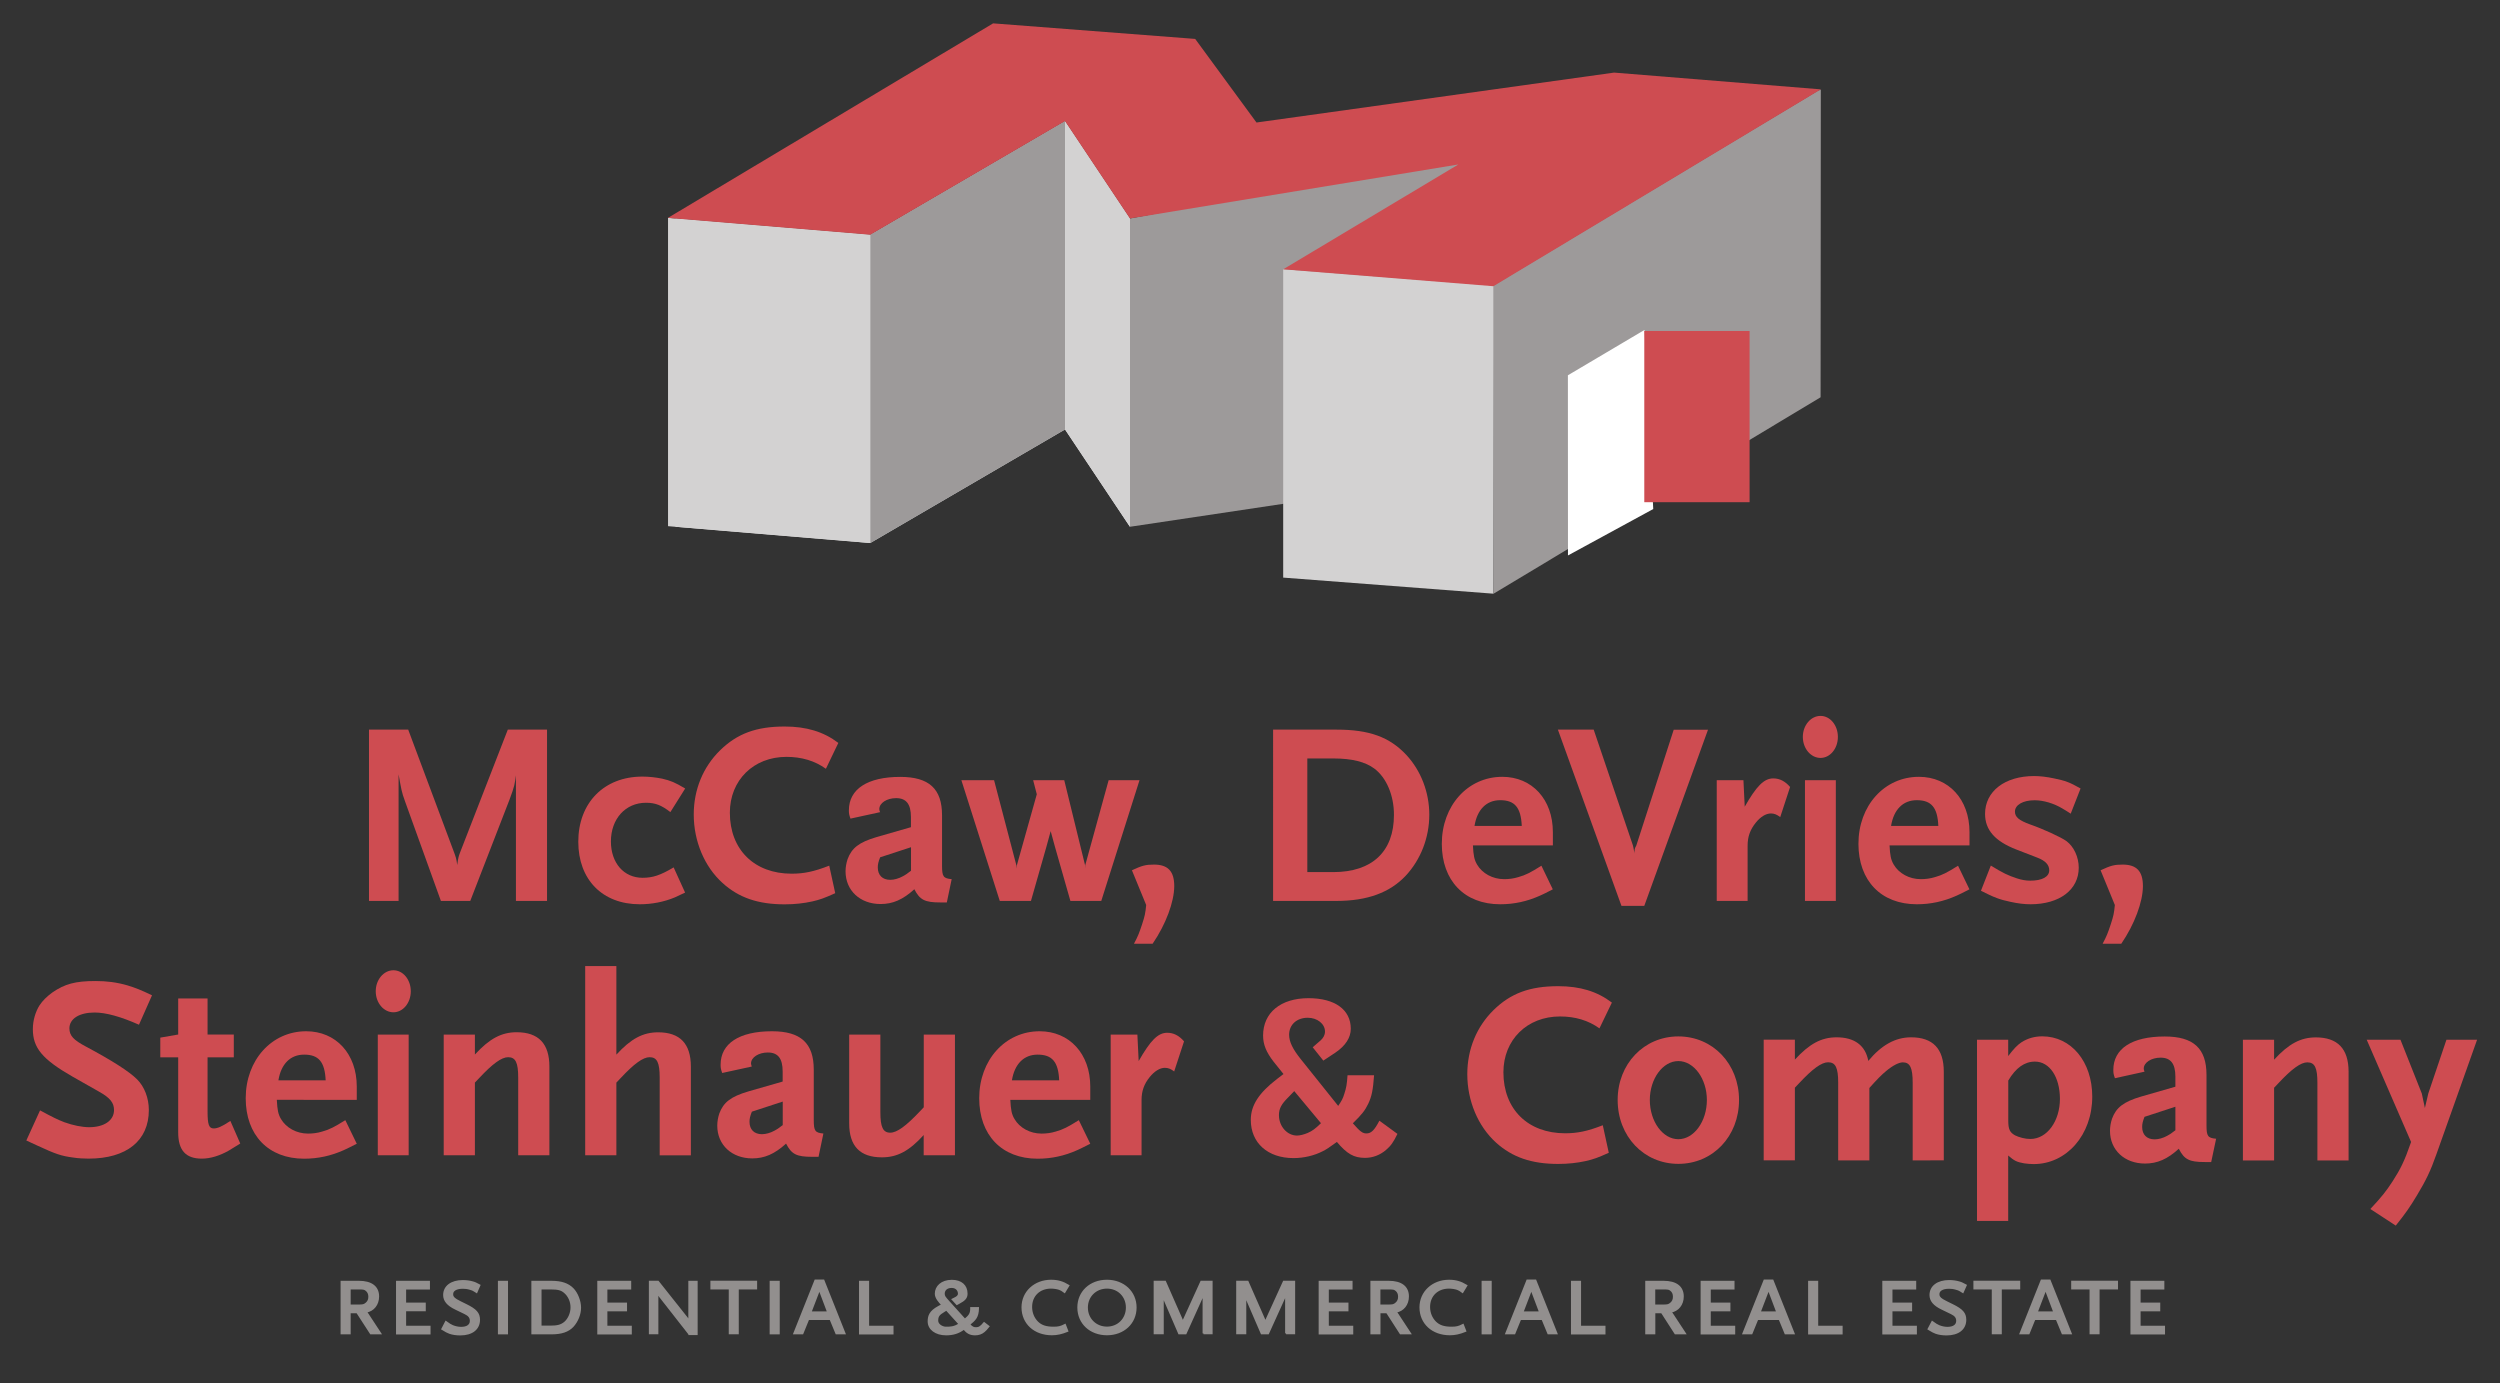 <?xml version="1.0" encoding="utf-8"?>
<!-- Generator: Adobe Illustrator 23.0.2, SVG Export Plug-In . SVG Version: 6.00 Build 0)  -->
<svg version="1.1" xmlns="http://www.w3.org/2000/svg" xmlns:xlink="http://www.w3.org/1999/xlink" x="0px" y="0px"
	 viewBox="0 0 329.55 182.36" style="enable-background:new 0 0 329.55 182.36;" xml:space="preserve">
<rect x="0" y="0" width="329.55" height="182.36" fill="#333333" stroke="none"/>
<style type="text/css">
	.st0{fill:#00A651;}
	.st1{fill:#CE4C51;}
	.st2{fill:#928F8E;stroke:#928F8E;stroke-width:0.25;stroke-miterlimit:3.864;}
	.st3{fill-rule:evenodd;clip-rule:evenodd;fill:#9D9A9A;}
	.st4{fill-rule:evenodd;clip-rule:evenodd;fill:#D3D2D2;}
	.st5{fill-rule:evenodd;clip-rule:evenodd;fill:#E9E9EA;}
	.st6{fill-rule:evenodd;clip-rule:evenodd;fill:#CBCCCE;}
	.st7{fill-rule:evenodd;clip-rule:evenodd;fill:#EDEEEE;}
	.st8{fill-rule:evenodd;clip-rule:evenodd;fill:#CE4C51;}
	.st9{fill-rule:evenodd;clip-rule:evenodd;fill:#FFFFFF;}
	.st10{display:none;}
</style>
<symbol  id="Bush_Left" viewBox="-43.3 -24.31 86.6 48.62">
	<g>
		<g>
			<path class="st0" d="M-33.89-3.51c8.3,8.89,13.24,21.56,13.24,21.56C-24.14,7.54-28.21,2.32-34.92-6.17L-33.89-3.51z"/>
			<path class="st0" d="M-30.49,3.16c0.3,2.26,2.38,11.44,2.38,11.44l-2.15-5.59c-0.48-2.88,0.76-5.55,0.45-7.95L-30.49,3.16z"/>
			<path class="st0" d="M-27.67,8.56c0.3,2.27,1.73,9.83,1.73,9.83l-0.53-3.79c0-2.44-0.21-5.74-0.53-8.14L-27.67,8.56z"/>
			<path class="st0" d="M-24.19,13.38c0.22,1.38,3.05,6.61,3.05,6.61l-2.18-2.93c0-1.49-0.15-3.5-0.38-4.96L-24.19,13.38z"/>
			<path class="st0" d="M-21.17,18.08c0.6,1.18,2.76,6.23,2.76,6.23l-1.28-3.51c-0.31-1.29-0.96-3.02-1.6-4.26L-21.17,18.08z"/>
			<path class="st0" d="M-26.04,10.33c0.3,2.27,1.73,9.83,1.73,9.83l-1.16-4.84c0-2.44,0.42-4.7,0.11-7.09L-26.04,10.33z"/>
			<path class="st0" d="M-24.52,3.49c1.42,0.87,6.5,3.4,6.5,3.4l-3.35-2.2c-1.77-1.16-5.32-0.63-6.83-1.54L-24.52,3.49z"/>
			<path class="st0" d="M-21.85,6.88c1.9,1.26,6.13,5.08,6.13,5.08l-3.16-2.14c-2.19-1.07-5.05-2.71-7.06-4.04L-21.85,6.88z"/>
			<path class="st0" d="M-21.84,13.09c1.04,0.93,3.87,6.17,3.87,6.17l-1.26-3.43c-1.24-0.81-2.84-2.04-3.94-3.03L-21.84,13.09z"/>
			<path class="st0" d="M-23.27,9.47c1.58,1.01,5.96,5.85,5.96,5.85l-2.63-3.88c-1.82-0.86-3.47-1.16-5.14-2.23L-23.27,9.47z"/>
			<path class="st0" d="M-32.97,0.37c0.3,2.26,1.6,12.74,1.6,12.74l-1.38-6.89c-0.48-2.88,0.76-5.55,0.45-7.95L-32.97,0.37z"/>
			<path class="st0" d="M-34.97-1.26c0.3,2.27,1.6,12.74,1.6,12.74l-1.38-6.89c-0.48-2.88,0.76-5.56,0.45-7.95L-34.97-1.26z"/>
			<path class="st0" d="M-29.4-0.56c1.55,0.61,10.18,4.28,10.18,4.28l-4.82-3.12c-1.95-0.84-5.36-0.45-7-1.09L-29.4-0.56z"/>
			<path class="st0" d="M-29.97-3.32c1.73,0.74,9.73,4.11,9.73,4.11l-5.13-2.75c-2.17-1.05-4.61-0.29-6.44-1.08L-29.97-3.32z"/>
		</g>
		<g>
			<path class="st0" d="M-41.11-9.82c17.33-2.83,35.77-10.6,35.77-10.6C-18.81-13.76-28.1-11.68-43.3-8.34L-41.11-9.82z"/>
			<path class="st0" d="M-29.85-13.56c2.4-1.68,13.09-8,13.09-8l-7.5,3.39c-3.16,2.08-4.23,4.89-6.77,6.67L-29.85-13.56z"/>
			<path class="st0" d="M-21.79-16.45c2.4-1.68,10.89-7.04,10.89-7.04l-4.05,2.79c-2.23,1.97-5.48,4.54-8.02,6.31L-21.79-16.45z"/>
			<path class="st0" d="M-13.53-18.51c1.5-1,9.43-3.74,9.43-3.74l-5.1,1.22c-1.36,1.2-3.37,2.75-4.96,3.81L-13.53-18.51z"/>
			<path class="st0" d="M-5.89-20.72c1.74-0.63,8.76-3.59,8.76-3.59l-4.63,2.17c-1.52,0.88-3.82,1.94-5.67,2.61L-5.89-20.72z"/>
			<path class="st0" d="M-18.37-17.02c2.4-1.68,10.9-7.04,10.9-7.04l-5.71,3.3c-2.23,1.97-3.83,4.02-6.37,5.79L-18.37-17.02z"/>
			<path class="st0" d="M-22.94-10.69c2.37,0.05,10.31,0.67,10.31,0.67L-18.35-10c-3.03,0.01-6.48-2.29-8.98-2.34L-22.94-10.69z"/>
			<path class="st0" d="M-16.88-12.03c3.26-0.02,11.44-0.88,11.44-0.88l-5.46,0.07c-3.4-0.29-8.08-0.47-11.53-0.45L-16.88-12.03z"/>
			<path class="st0" d="M-11.19-17.04c2-0.21,9.92-2.96,9.92-2.96l-4.54,2.11c-2.12,0-5.01,0.15-7.13,0.37L-11.19-17.04z"/>
			<path class="st0" d="M-16.08-14.87c2.67,0.01,11.96-1.59,11.96-1.59l-6.46,1.75c-2.8-0.26-4.91-0.89-7.74-0.9L-16.08-14.87z"/>
			<path class="st0" d="M-35.15-12.6c2.4-1.68,13.41-9.46,13.41-9.46l-7.82,4.85c-3.16,2.08-4.23,4.89-6.77,6.67L-35.15-12.6z"/>
			<path class="st0" d="M-38.86-12.34c2.4-1.68,13.41-9.46,13.41-9.46l-7.82,4.85c-3.16,2.08-4.23,4.89-6.77,6.67L-38.86-12.34z"/>
			<path class="st0" d="M-32.05-9.98c2.27,0.33,15.2,1.89,15.2,1.89l-8.2-0.01c-2.93-0.35-6.36-2.46-8.77-2.8L-32.05-9.98z"/>
			<path class="st0" d="M-35.2-8.05c2.59,0.31,14.54,1.8,14.54,1.8l-8.2-0.48c-3.37-0.29-5.38-2.19-8.13-2.52L-35.2-8.05z"/>
		</g>
		<g>
			<path class="st0" d="M-20.02-4.79c13.51-1.99,27.73-7.05,27.73-7.05c-10.5,4.69-17.74,6.16-29.59,8.51L-20.02-4.79z"/>
			<path class="st0" d="M-11.4-7.01C-9.53-8.2-1.2-12.65-1.2-12.65l-5.85,2.39c-2.47,1.46-3.3,3.45-5.28,4.7L-11.4-7.01z"/>
			<path class="st0" d="M-5.11-9.05c1.87-1.18,8.49-4.96,8.49-4.96l-3.16,1.96c-1.74,1.39-4.27,3.19-6.25,4.44L-5.11-9.05z"/>
			<path class="st0" d="M1.32-10.5c1.17-0.71,7.35-2.64,7.35-2.64L4.7-12.27c-1.06,0.85-2.63,1.94-3.87,2.69L1.32-10.5z"/>
			<path class="st0" d="M7.28-12.06c1.36-0.45,6.83-2.53,6.83-2.53l-3.61,1.52c-1.19,0.62-2.98,1.37-4.42,1.84L7.28-12.06z"/>
			<path class="st0" d="M-2.45-9.45c1.87-1.18,8.49-4.96,8.49-4.96l-4.45,2.33c-1.74,1.39-2.98,2.83-4.96,4.08L-2.45-9.45z"/>
			<path class="st0" d="M-6.01-4.99c1.85,0.03,8.04,0.47,8.04,0.47l-4.46,0.01c-2.36,0.01-5.05-1.62-7-1.65L-6.01-4.99z"/>
			<path class="st0" d="M-1.29-5.94c2.54-0.01,8.92-0.62,8.92-0.62L3.37-6.51c-2.65-0.2-6.3-0.33-8.99-0.31L-1.29-5.94z"/>
			<path class="st0" d="M3.15-9.46c1.56-0.15,7.74-2.08,7.74-2.08l-3.54,1.49c-1.65,0-3.91,0.11-5.56,0.26L3.15-9.46z"/>
			<path class="st0" d="M-0.67-7.94c2.08,0.01,9.32-1.12,9.32-1.12L3.62-7.83C1.44-8.01-0.21-8.45-2.41-8.46L-0.67-7.94z"/>
			<path class="st0" d="M-15.54-6.34C-13.66-7.52-5.08-13-5.08-13l-6.1,3.41c-2.47,1.46-3.3,3.45-5.28,4.7L-15.54-6.34z"/>
			<path class="st0" d="M-18.43-6.15c1.87-1.18,10.46-6.66,10.46-6.66l-6.1,3.41c-2.47,1.46-3.3,3.45-5.28,4.7L-18.43-6.15z"/>
			<path class="st0" d="M-13.11-4.5c1.77,0.23,11.85,1.33,11.85,1.33l-6.39-0.01c-2.28-0.25-4.96-1.73-6.83-1.97L-13.11-4.5z"/>
			<path class="st0" d="M-15.57-3.13c2.02,0.22,11.34,1.27,11.34,1.27l-6.39-0.34c-2.62-0.21-4.19-1.54-6.34-1.77L-15.57-3.13z"/>
		</g>
		<g>
			<path class="st0" d="M1.65-2.06c12.24-1.71,25.11-6.07,25.11-6.07c-9.51,4.03-16.07,5.3-26.8,7.32L1.65-2.06z"/>
			<path class="st0" d="M9.46-3.97c1.69-1.01,9.24-4.85,9.24-4.85l-5.29,2.05C11.17-5.5,10.42-3.8,8.63-2.72L9.46-3.97z"/>
			<path class="st0" d="M15.15-5.71c1.69-1.02,7.69-4.27,7.69-4.27l-2.86,1.69c-1.57,1.2-3.87,2.75-5.66,3.82L15.15-5.71z"/>
			<path class="st0" d="M20.98-6.96c1.06-0.61,6.65-2.27,6.65-2.27l-3.6,0.74c-0.96,0.73-2.38,1.67-3.5,2.31L20.98-6.96z"/>
			<path class="st0" d="M26.38-8.3c1.23-0.38,6.18-2.17,6.18-2.17l-3.27,1.31c-1.08,0.53-2.7,1.17-4,1.58L26.38-8.3z"/>
			<path class="st0" d="M17.57-6.06c1.69-1.01,7.69-4.27,7.69-4.27l-4.03,2c-1.57,1.2-2.7,2.44-4.49,3.51L17.57-6.06z"/>
			<path class="st0" d="M14.34-2.22c1.67,0.03,7.28,0.41,7.28,0.41l-4.04,0.01c-2.14,0-4.57-1.39-6.34-1.42L14.34-2.22z"/>
			<path class="st0" d="M18.62-3.04c2.3-0.01,8.07-0.53,8.07-0.53l-3.86,0.04c-2.4-0.17-5.7-0.28-8.14-0.27L18.62-3.04z"/>
			<path class="st0" d="M22.64-6.07c1.41-0.13,7.01-1.79,7.01-1.79l-3.2,1.28c-1.5,0-3.54,0.09-5.04,0.23L22.64-6.07z"/>
			<path class="st0" d="M19.18-4.76c1.89,0.01,8.44-0.97,8.44-0.97l-4.56,1.06C21.09-4.82,19.6-5.2,17.6-5.21L19.18-4.76z"/>
			<path class="st0" d="M5.72-3.39c1.69-1.02,9.47-5.73,9.47-5.73L9.66-6.18C7.43-4.92,6.68-3.22,4.88-2.14L5.72-3.39z"/>
			<path class="st0" d="M3.1-3.23c1.69-1.01,9.47-5.73,9.47-5.73L7.05-6.02C4.81-4.76,4.06-3.06,2.27-1.98L3.1-3.23z"/>
			<path class="st0" d="M7.91-1.8c1.6,0.2,10.73,1.15,10.73,1.15l-5.79-0.01c-2.07-0.21-4.49-1.49-6.19-1.7L7.91-1.8z"/>
			<path class="st0" d="M5.69-0.63c1.83,0.19,10.27,1.09,10.27,1.09l-5.79-0.29c-2.38-0.18-3.8-1.33-5.74-1.52L5.69-0.63z"/>
		</g>
		<g>
			<path class="st0" d="M14,2.84c11.08-1.47,22.74-5.22,22.74-5.22c-8.61,3.47-14.55,4.56-24.26,6.29L14,2.84z"/>
			<path class="st0" d="M21.07,1.19c1.53-0.87,8.37-4.17,8.37-4.17l-4.79,1.77c-2.02,1.08-2.7,2.55-4.33,3.47L21.07,1.19z"/>
			<path class="st0" d="M26.23-0.31c1.53-0.87,6.96-3.67,6.96-3.67L30.6-2.53c-1.43,1.03-3.5,2.36-5.13,3.29L26.23-0.31z"/>
			<path class="st0" d="M31.5-1.39c0.96-0.52,6.03-1.95,6.03-1.95L34.27-2.7c-0.87,0.63-2.15,1.43-3.17,1.99L31.5-1.39z"/>
			<path class="st0" d="M36.39-2.54c1.11-0.33,5.6-1.87,5.6-1.87l-2.96,1.13c-0.97,0.46-2.44,1.01-3.62,1.36L36.39-2.54z"/>
			<path class="st0" d="M28.41-0.61c1.53-0.87,6.96-3.67,6.96-3.67l-3.65,1.72c-1.43,1.03-2.45,2.09-4.07,3.02L28.41-0.61z"/>
			<path class="st0" d="M25.49,2.69c1.51,0.02,6.59,0.35,6.59,0.35l-3.66,0.01c-1.94,0-4.14-1.2-5.74-1.22L25.49,2.69z"/>
			<path class="st0" d="M29.37,1.99c2.08-0.01,7.31-0.46,7.31-0.46l-3.49,0.03c-2.17-0.15-5.16-0.24-7.37-0.23L29.37,1.99z"/>
			<path class="st0" d="M33-0.62c1.28-0.11,6.34-1.54,6.34-1.54l-2.9,1.1c-1.36,0-3.21,0.08-4.56,0.2L33-0.62z"/>
			<path class="st0" d="M29.87,0.51c1.71,0.01,7.64-0.83,7.64-0.83l-4.13,0.91c-1.79-0.14-3.14-0.46-4.95-0.47L29.87,0.51z"/>
			<path class="st0" d="M17.68,1.69c1.53-0.87,8.57-4.93,8.57-4.93l-5,2.53c-2.02,1.08-2.7,2.55-4.33,3.47L17.68,1.69z"/>
			<path class="st0" d="M15.31,1.83c1.53-0.87,8.57-4.93,8.57-4.93l-5,2.53c-2.02,1.08-2.7,2.55-4.33,3.47L15.31,1.83z"/>
			<path class="st0" d="M19.67,3.06c1.45,0.17,9.72,0.99,9.72,0.99l-5.24-0.01c-1.87-0.18-4.07-1.28-5.6-1.46L19.67,3.06z"/>
			<path class="st0" d="M17.65,4.07C19.31,4.23,26.95,5,26.95,5l-5.24-0.25c-2.15-0.15-3.44-1.14-5.2-1.31L17.65,4.07z"/>
		</g>
		<g>
			<path class="st0" d="M-16.82,0.15C-9.21,6.41-2.93,16.13-2.93,16.13C-7.01,7.95-10.86,4.17-17.18-1.96L-16.82,0.15z"/>
			<path class="st0" d="M-12.52,5.15c0.52,1.82,3.33,9.08,3.33,9.08l-2.4-4.32c-0.75-2.3-0.13-4.65-0.68-6.57L-12.52,5.15z"/>
			<path class="st0" d="M-9.62,9.23C-9.1,11.05-7,17.07-7,17.07l-0.9-3.04c-0.32-2-0.91-4.68-1.47-6.61L-9.62,9.23z"/>
			<path class="st0" d="M-6.29,12.74c0.35,1.11,3.23,5.04,3.23,5.04l-2.08-2.13c-0.19-1.22-0.57-2.85-0.94-4.02L-6.29,12.74z"/>
			<path class="st0" d="M-3.33,16.22c0.62,0.89,2.96,4.77,2.96,4.77l-1.45-2.72c-0.41-1.02-1.14-2.36-1.79-3.3L-3.33,16.22z"/>
			<path class="st0" d="M-8.13,10.47c0.53,1.82,2.62,7.84,2.62,7.84l-1.53-3.82c-0.32-2-0.28-3.9-0.84-5.83L-8.13,10.47z"/>
			<path class="st0" d="M-7.83,4.68c1.22,0.53,5.5,1.98,5.5,1.98l-2.89-1.39c-1.53-0.74-4.22,0.14-5.51-0.42L-7.83,4.68z"/>
			<path class="st0" d="M-5.32,7.13c1.64,0.8,5.43,3.41,5.43,3.41l-2.74-1.36c-1.84-0.61-4.28-1.6-6.02-2.44L-5.32,7.13z"/>
			<path class="st0" d="M-4.5,12.21c0.93,0.64,3.81,4.58,3.81,4.58l-1.43-2.66c-1.07-0.51-2.48-1.32-3.46-1.99L-4.5,12.21z"/>
			<path class="st0" d="M-6.08,9.43c1.36,0.63,5.4,4.06,5.4,4.06l-2.55-2.85c-1.52-0.48-2.85-0.52-4.29-1.19L-6.08,9.43z"/>
			<path class="st0" d="M-14.81,3.16c0.52,1.82,2.9,10.24,2.9,10.24l-1.97-5.47c-0.75-2.3-0.13-4.65-0.68-6.57L-14.81,3.16z"/>
			<path class="st0" d="M-16.58,2.07c0.53,1.82,2.9,10.24,2.9,10.24l-1.96-5.47c-0.75-2.3-0.13-4.65-0.68-6.57L-16.58,2.07z"/>
			<path class="st0" d="M-12.16,1.96c1.28,0.31,8.48,2.26,8.48,2.26l-4.16-1.96c-1.63-0.45-4.23,0.29-5.59-0.03L-12.16,1.96z"/>
			<path class="st0" d="M-12.96-0.23c1.44,0.4,8.1,2.17,8.1,2.17L-9.2,0.32c-1.83-0.59-3.63,0.33-5.15-0.09L-12.96-0.23z"/>
		</g>
		<g>
			<path class="st0" d="M-1.74,1.38c5.02,5.23,8.85,13.01,8.85,13.01C4.75,7.92,2.25,4.81-1.85-0.24L-1.74,1.38z"/>
			<path class="st0" d="M1,5.44c0.25,1.42,1.78,7.11,1.78,7.11L1.35,9.12C0.97,7.33,1.57,5.58,1.3,4.09L1,5.44z"/>
			<path class="st0" d="M2.8,8.72c0.25,1.42,1.35,6.12,1.35,6.12L3.7,12.48C3.61,10.94,3.36,8.86,3.1,7.37L2.8,8.72z"/>
			<path class="st0" d="M4.94,11.6c0.17,0.86,1.97,4.03,1.97,4.03l-1.34-1.75c-0.06-0.94-0.22-2.2-0.41-3.11L4.94,11.6z"/>
			<path class="st0" d="M6.82,14.43c0.38,0.71,1.79,3.81,1.79,3.81l-0.86-2.16c-0.23-0.8-0.66-1.86-1.06-2.62L6.82,14.43z"/>
			<path class="st0" d="M3.78,9.76c0.25,1.42,1.35,6.12,1.35,6.12l-0.84-3C4.2,11.35,4.35,9.91,4.08,8.41L3.78,9.76z"/>
			<path class="st0" d="M4.38,5.38c0.83,0.48,3.79,1.85,3.79,1.85L6.2,5.99C5.15,5.34,3.17,5.84,2.29,5.33L4.38,5.38z"/>
			<path class="st0" d="M6.01,7.4c1.12,0.71,3.65,2.92,3.65,2.92L7.79,9.12C6.52,8.54,4.84,7.64,3.66,6.89L6.01,7.4z"/>
			<path class="st0" d="M6.26,11.31c0.62,0.54,2.41,3.72,2.41,3.72l-0.84-2.11c-0.73-0.46-1.68-1.16-2.34-1.73L6.26,11.31z"/>
			<path class="st0" d="M5.31,9.1c0.93,0.57,3.58,3.42,3.58,3.42l-1.63-2.33c-1.06-0.46-2-0.57-2.98-1.17L5.31,9.1z"/>
			<path class="st0" d="M-0.5,3.79c0.25,1.42,1.39,7.96,1.39,7.96l-1.04-4.28c-0.38-1.8,0.22-3.54-0.05-5.04L-0.5,3.79z"/>
			<path class="st0" d="M-1.69,2.86c0.25,1.42,1.39,7.96,1.39,7.96l-1.04-4.28C-1.72,4.74-1.12,3-1.39,1.5L-1.69,2.86z"/>
			<path class="st0" d="M1.47,3.05c0.9,0.31,5.9,2.24,5.9,2.24L4.54,3.54C3.41,3.1,1.5,3.5,0.55,3.17L1.47,3.05z"/>
			<path class="st0" d="M1.05,1.33c1,0.39,5.64,2.15,5.64,2.15l-3-1.5C2.43,1.42,1.08,2.01,0.02,1.59L1.05,1.33z"/>
		</g>
		<g>
			<path class="st0" d="M10.39,4.12c5.33,4.5,9.14,10.95,9.14,10.95c-2.24-5.31-4.85-7.95-9.16-12.25L10.39,4.12z"/>
			<path class="st0" d="M13.22,7.54c0.19,1.15,1.53,5.79,1.53,5.79l-1.38-2.83c-0.31-1.46,0.49-2.81,0.29-4.02L13.22,7.54z"/>
			<path class="st0" d="M15.03,10.28c0.19,1.15,1.11,4.97,1.11,4.97l-0.34-1.92c0-1.23-0.14-2.9-0.34-4.12L15.03,10.28z"/>
			<path class="st0" d="M17.26,12.71c0.14,0.7,1.96,3.34,1.96,3.34l-1.4-1.48c0-0.75-0.1-1.77-0.25-2.51L17.26,12.71z"/>
			<path class="st0" d="M19.2,15.09c0.39,0.59,1.77,3.15,1.77,3.15l-0.82-1.77c-0.2-0.65-0.62-1.53-1.02-2.16L19.2,15.09z"/>
			<path class="st0" d="M16.07,11.17c0.19,1.14,1.11,4.97,1.11,4.97l-0.75-2.45c0-1.23,0.27-2.38,0.07-3.59L16.07,11.17z"/>
			<path class="st0" d="M17.05,7.71c0.91,0.44,4.17,1.72,4.17,1.72l-2.15-1.11C17.93,7.73,15.65,8,14.68,7.54L17.05,7.71z"/>
			<path class="st0" d="M18.76,9.43c1.22,0.64,3.93,2.57,3.93,2.57l-2.03-1.08c-1.4-0.54-3.24-1.37-4.53-2.04L18.76,9.43z"/>
			<path class="st0" d="M18.77,12.56c0.67,0.47,2.48,3.12,2.48,3.12l-0.81-1.74c-0.8-0.41-1.82-1.03-2.53-1.53L18.77,12.56z"/>
			<path class="st0" d="M17.85,10.73c1.01,0.51,3.83,2.96,3.83,2.96l-1.69-1.96c-1.17-0.43-2.23-0.59-3.3-1.13L17.85,10.73z"/>
			<path class="st0" d="M11.63,6.13c0.19,1.15,1.03,6.44,1.03,6.44l-0.88-3.48c-0.31-1.46,0.49-2.81,0.29-4.02L11.63,6.13z"/>
			<path class="st0" d="M10.34,5.31c0.19,1.15,1.03,6.44,1.03,6.44l-0.88-3.48c-0.31-1.46,0.49-2.81,0.29-4.02L10.34,5.31z"/>
			<path class="st0" d="M13.91,5.66c0.99,0.31,6.53,2.17,6.53,2.17l-3.09-1.58c-1.25-0.42-3.44-0.23-4.49-0.55L13.91,5.66z"/>
			<path class="st0" d="M13.55,4.27c1.11,0.38,6.24,2.08,6.24,2.08L16.5,4.95c-1.39-0.53-2.96-0.15-4.13-0.54L13.55,4.27z"/>
		</g>
		<g>
			<path class="st0" d="M22.36,7.21c9.26,2.04,17.47,6.53,17.47,6.53C34.26,9.67,29.5,8.27,21.69,6L22.36,7.21z"/>
			<path class="st0" d="M27.78,9.27c0.82,1,4.87,4.8,4.87,4.8l-3.22-2.09c-1.12-1.24-0.74-2.84-1.61-3.89L27.78,9.27z"/>
			<path class="st0" d="M31.52,11.09c0.82,1,3.92,4.21,3.92,4.21l-1.4-1.66c-0.61-1.16-1.61-2.67-2.48-3.73L31.52,11.09z"/>
			<path class="st0" d="M35.67,12.46c0.53,0.6,4.24,2.34,4.24,2.34l-2.58-0.82c-0.37-0.71-1-1.62-1.56-2.26L35.67,12.46z"/>
			<path class="st0" d="M39.4,13.89c0.8,0.4,3.9,2.23,3.9,2.23l-1.96-1.33c-0.59-0.53-1.57-1.18-2.42-1.6L39.4,13.89z"/>
			<path class="st0" d="M33.34,11.5c0.82,1,3.92,4.21,3.92,4.21l-2.19-1.99c-0.61-1.16-0.82-2.34-1.68-3.4L33.34,11.5z"/>
			<path class="st0" d="M32.92,7.85c1.42,0.04,6.35-0.1,6.35-0.1l-3.39-0.16c-1.79-0.09-4.67,1.1-6.17,1.06L32.92,7.85z"/>
			<path class="st0" d="M36.03,8.76c1.92,0.1,6.46,0.8,6.46,0.8l-3.22-0.18c-2.12,0.07-4.96,0.04-7-0.06L36.03,8.76z"/>
			<path class="st0" d="M37.59,11.7c1.11,0.17,4.82,1.91,4.82,1.91l-1.93-1.3c-1.26-0.06-2.92-0.22-4.1-0.4L37.59,11.7z"/>
			<path class="st0" d="M35.47,10.36c1.59,0.06,6.52,1.21,6.52,1.21l-3.2-1.15c-1.75,0.07-3.23,0.36-4.91,0.29L35.47,10.36z"/>
			<path class="st0" d="M24.98,8.59c0.82,1,4.53,5.62,4.53,5.62l-2.89-2.91c-1.12-1.24-0.74-2.84-1.61-3.89L24.98,8.59z"/>
			<path class="st0" d="M22.88,8.35c0.82,1,4.53,5.62,4.53,5.62l-2.89-2.91c-1.12-1.24-0.74-2.84-1.61-3.89L22.88,8.35z"/>
			<path class="st0" d="M27.77,7.22c1.46-0.12,9.7-0.65,9.7-0.65l-4.87-0.21c-1.86,0.12-4.66,1.2-6.21,1.32L27.77,7.22z"/>
			<path class="st0" d="M26.6,6.05c1.65-0.1,9.27-0.61,9.27-0.61l-5.04,0.05c-2.1,0.07-3.98,1.08-5.73,1.18L26.6,6.05z"/>
		</g>
	</g>
</symbol>
<g id="Background">
</g>
<g id="Foreground">
	<g>
		<g>
			<g>
				<path class="st1" d="M68.01,118.76V102.2c-0.17,1.16-0.14,1.33-0.85,3.22l-5.17,13.34h-3.87l-4.72-13.1
					c-0.48-1.3-0.51-1.68-0.86-3.59v16.69h-3.9V96.18h5.17l6.02,16.11c0.24,0.65,0.34,0.89,0.44,1.74c0.14-1.06,0.21-1.2,0.41-1.74
					l6.26-16.11h5.17v22.58H68.01z"/>
				<path class="st1" d="M88.99,118.28c-1.47,0.62-3.08,0.92-4.65,0.92c-4.93,0-8.11-3.25-8.11-8.24c0-5.13,3.39-8.59,8.45-8.59
					c0.89,0,1.74,0.1,2.6,0.27c1.16,0.27,1.71,0.51,3.04,1.3l-1.95,3.11c-1.2-0.92-1.98-1.23-3.22-1.23c-2.7,0-4.62,2.12-4.62,5.1
					c0,2.84,1.71,4.79,4.17,4.79c1.37,0,2.36-0.34,4.1-1.37l1.51,3.32C89.74,117.94,89.3,118.14,88.99,118.28z"/>
				<path class="st1" d="M108.87,101.34c-1.47-1.06-3.22-1.57-5.2-1.57c-4.34,0-7.46,3.08-7.46,7.36c0,4.86,3.22,8.04,8.14,8.04
					c1.61,0,2.94-0.27,4.96-1.06l0.79,3.63c-1.44,0.65-2.02,0.86-3.04,1.09c-1.09,0.24-2.29,0.38-3.63,0.38
					c-3.52,0-6.06-0.89-8.18-2.81c-2.39-2.16-3.8-5.51-3.8-9.03c0-3.28,1.23-6.26,3.46-8.45c2.26-2.22,4.79-3.15,8.52-3.15
					c2.87,0,5.13,0.68,7.08,2.16L108.87,101.34z"/>
				<path class="st1" d="M124.81,118.96h-0.86c-2.05,0-2.7-0.34-3.42-1.74c-1.51,1.37-2.84,1.95-4.45,1.95
					c-2.7,0-4.62-1.78-4.62-4.31c0-0.55,0.1-1.09,0.27-1.61c0.55-1.47,1.5-2.22,3.83-2.91l4.52-1.3v-1.33c0-1.71-0.62-2.5-1.95-2.5
					c-1.23,0-2.22,0.65-2.22,1.44c0,0.14,0.03,0.21,0.1,0.41l-3.9,0.85c-0.17-0.48-0.21-0.65-0.21-1.09c0-2.81,2.46-4.41,6.77-4.41
					c3.8,0,5.51,1.57,5.51,5.06v6.64c0,1.44,0.17,1.68,1.27,1.78L124.81,118.96z M120.09,111.68l-4.07,1.33
					c-0.24,0.62-0.31,0.92-0.31,1.33c0,1.03,0.62,1.64,1.64,1.64c0.51,0,1.13-0.17,1.68-0.48c0.27-0.14,0.48-0.27,1.06-0.72V111.68z
					"/>
				<path class="st1" d="M145.17,118.76h-4.07l-2.02-7.08l-0.58-2.12l-0.58,2.12l-2.02,7.08h-4.11l-5.06-15.91h4.31l2.94,11.22
					l0.03,0.44l0.03-0.44l2.63-9.37l-0.48-1.85h4.1l2.74,11.19v0.48l0.03-0.48l3.08-11.19h4.07L145.17,118.76z"/>
				<path class="st1" d="M151.94,124.4h-2.46c0.55-1.03,0.68-1.4,1.06-2.53c0.38-1.16,0.44-1.47,0.55-2.57l-1.88-4.58
					c1.33-0.62,1.81-0.75,2.91-0.75c1.85,0,2.67,0.89,2.67,2.84C154.78,118.89,153.69,121.84,151.94,124.4z"/>
				<path class="st1" d="M185.3,115.44c-2.09,2.22-5.06,3.32-9.13,3.32h-8.35V96.18h8.38c4.28,0,6.95,0.96,9.17,3.32
					c1.95,2.09,3.04,4.96,3.04,7.9C188.41,110.41,187.28,113.32,185.3,115.44z M181.16,101.31c-1.2-0.89-2.94-1.33-5.41-1.33h-3.42
					v14.98h3.42c5.13,0,8-2.7,8-7.53C183.76,104.87,182.77,102.51,181.16,101.31z"/>
				<path class="st1" d="M202.99,118.07c-1.68,0.75-3.39,1.13-5.23,1.13c-4.72,0-7.7-3.11-7.7-7.97c0-5.03,3.42-8.83,7.97-8.83
					c3.93,0,6.67,2.98,6.67,7.29v1.75h-10.54c0.07,1.33,0.17,1.88,0.55,2.53c0.68,1.16,2.05,1.92,3.56,1.92
					c0.62,0,1.23-0.07,1.88-0.27c0.96-0.27,1.57-0.58,3.04-1.5l1.5,3.11C203.95,117.63,203.37,117.9,202.99,118.07z M197.76,105.48
					c-1.81,0-3.04,1.23-3.39,3.39h6.23C200.49,106.44,199.67,105.48,197.76,105.48z"/>
				<path class="st1" d="M216.75,119.41h-3.01l-8.38-23.23h4.72l5.17,15.26l0.07,0.31l0.07,0.38l0.1,0.41l-0.03-0.24
					c0-0.31,0.03-0.41,0.1-0.58l0.14-0.27l4.93-15.26h4.52L216.75,119.41z"/>
				<path class="st1" d="M234.67,107.71c-0.45-0.34-0.79-0.48-1.23-0.48c-0.65,0-1.37,0.44-1.98,1.2c-0.75,0.92-1.09,1.85-1.09,3.04
					v7.29h-4.07v-15.91h3.52l0.17,3.49c1.54-2.7,2.53-3.73,3.76-3.73c0.86,0,1.57,0.38,2.22,1.13L234.67,107.71z"/>
				<path class="st1" d="M239.98,99.91c-1.27,0-2.33-1.23-2.33-2.77c0-1.54,1.06-2.77,2.33-2.77c1.27,0,2.29,1.23,2.29,2.77
					C242.27,98.68,241.24,99.91,239.98,99.91z M237.93,118.76v-15.91H242v15.91H237.93z"/>
				<path class="st1" d="M257.91,118.07c-1.68,0.75-3.39,1.13-5.23,1.13c-4.72,0-7.7-3.11-7.7-7.97c0-5.03,3.42-8.83,7.97-8.83
					c3.93,0,6.67,2.98,6.67,7.29v1.75h-10.54c0.07,1.33,0.17,1.88,0.55,2.53c0.68,1.16,2.05,1.92,3.56,1.92
					c0.62,0,1.23-0.07,1.88-0.27c0.96-0.27,1.57-0.58,3.04-1.5l1.5,3.11C258.86,117.63,258.28,117.9,257.91,118.07z M252.67,105.48
					c-1.81,0-3.04,1.23-3.39,3.39h6.23C255.41,106.44,254.59,105.48,252.67,105.48z"/>
				<path class="st1" d="M272.96,107.26c-0.41-0.27-0.79-0.51-1.09-0.68c-1.13-0.68-2.5-1.09-3.66-1.09c-1.57,0-2.6,0.62-2.6,1.5
					c0,0.72,0.55,1.16,1.98,1.68c1.78,0.62,4.07,1.68,4.79,2.19c0.99,0.72,1.64,2.12,1.64,3.52c0,2.91-2.53,4.82-6.36,4.82
					c-0.79,0-1.64-0.1-2.6-0.31c-1.47-0.31-2.19-0.58-3.93-1.47l1.3-3.32c1.61,0.99,2.26,1.3,3.42,1.68
					c0.62,0.21,1.2,0.31,1.78,0.31c1.57,0,2.5-0.51,2.5-1.37c0-0.72-0.51-1.27-1.61-1.68l-2.74-1.06c-2.8-1.09-4.11-2.57-4.11-4.69
					c0-2.98,2.6-4.99,6.47-4.99c0.75,0,1.64,0.1,2.63,0.31c1.5,0.31,2.05,0.51,3.49,1.33L272.96,107.26z"/>
				<path class="st1" d="M279.63,124.4h-2.46c0.55-1.03,0.68-1.4,1.06-2.53c0.38-1.16,0.44-1.47,0.55-2.57l-1.88-4.58
					c1.33-0.62,1.81-0.75,2.91-0.75c1.85,0,2.67,0.89,2.67,2.84C282.47,118.89,281.38,121.84,279.63,124.4z"/>
				<path class="st1" d="M18.32,135.08c-2.39-1.06-4.34-1.61-5.85-1.61c-2.02,0-3.32,0.82-3.32,2.09c0,0.96,0.55,1.54,2.16,2.39
					c3.46,1.85,5.71,3.28,6.77,4.34c0.96,0.96,1.54,2.46,1.54,4.04c0,4.04-2.94,6.4-7.94,6.4c-0.68,0-1.37-0.04-2.02-0.14
					c-1.61-0.21-2.36-0.48-4.72-1.57c-0.31-0.14-0.82-0.38-1.47-0.68l1.81-3.97c1.64,0.89,2.33,1.23,3.22,1.57
					c1.13,0.41,2.36,0.65,3.25,0.65c1.98,0,3.28-0.89,3.28-2.26c0-0.96-0.51-1.61-1.98-2.43l-3.49-1.98c-4-2.29-5.23-3.8-5.23-6.26
					c0-1.13,0.34-2.29,0.89-3.15c0.38-0.58,0.96-1.16,1.68-1.68c1.64-1.13,3.04-1.51,5.68-1.51c1.51,0,2.84,0.17,4.24,0.58
					c1.09,0.34,1.71,0.58,3.22,1.3L18.32,135.08z"/>
				<path class="st1" d="M30.16,151.67c-1.2,0.68-2.43,1.06-3.56,1.06c-2.12,0-3.11-1.1-3.11-3.46v-9.89h-2.36v-2.6l2.36-0.41v-4.75
					h3.87v4.75h3.46v3.01h-3.46v7.08c0,1.78,0.17,2.29,0.82,2.29c0.48,0,1.06-0.24,2.19-0.99l1.3,2.98
					C31.12,151.09,30.61,151.4,30.16,151.67z"/>
				<path class="st1" d="M45.32,151.61c-1.68,0.75-3.39,1.13-5.23,1.13c-4.72,0-7.7-3.11-7.7-7.97c0-5.03,3.42-8.83,7.97-8.83
					c3.93,0,6.67,2.98,6.67,7.29v1.75H36.49c0.07,1.33,0.17,1.88,0.55,2.53c0.68,1.16,2.05,1.92,3.56,1.92
					c0.62,0,1.23-0.07,1.88-0.27c0.96-0.27,1.57-0.58,3.04-1.5l1.51,3.11C46.28,151.16,45.7,151.43,45.32,151.61z M40.09,139.02
					c-1.81,0-3.04,1.23-3.39,3.39h6.23C42.82,139.97,42,139.02,40.09,139.02z"/>
				<path class="st1" d="M51.86,133.44c-1.27,0-2.33-1.23-2.33-2.77c0-1.54,1.06-2.77,2.33-2.77c1.27,0,2.29,1.23,2.29,2.77
					C54.15,132.21,53.12,133.44,51.86,133.44z M49.8,152.29v-15.91h4.07v15.91H49.8z"/>
				<path class="st1" d="M68.31,152.29v-10.23c0-1.98-0.34-2.7-1.33-2.7c-0.86,0-2.05,0.86-3.83,2.77l-0.55,0.58v9.58h-4.11v-15.91
					h4.11v2.63c1.92-2.09,3.49-2.94,5.51-2.94c2.87,0,4.31,1.5,4.31,4.52v11.7H68.31z"/>
				<path class="st1" d="M86.96,152.29v-10.23c0-1.98-0.34-2.7-1.33-2.7c-0.86,0-2.05,0.86-3.83,2.77l-0.55,0.58v9.58h-4.11v-24.94
					h4.11v11.67c1.92-2.09,3.49-2.94,5.51-2.94c2.87,0,4.31,1.5,4.31,4.52v11.7H86.96z"/>
				<path class="st1" d="M107.9,152.49h-0.86c-2.05,0-2.7-0.34-3.42-1.74c-1.51,1.37-2.84,1.95-4.45,1.95
					c-2.7,0-4.62-1.78-4.62-4.31c0-0.55,0.1-1.09,0.27-1.61c0.55-1.47,1.5-2.22,3.83-2.91l4.52-1.3v-1.33c0-1.71-0.62-2.5-1.95-2.5
					c-1.23,0-2.22,0.65-2.22,1.44c0,0.14,0.03,0.21,0.1,0.41l-3.9,0.85c-0.17-0.48-0.21-0.65-0.21-1.09c0-2.8,2.46-4.41,6.77-4.41
					c3.8,0,5.51,1.57,5.51,5.06v6.64c0,1.44,0.17,1.68,1.27,1.78L107.9,152.49z M103.18,145.21l-4.07,1.33
					c-0.24,0.62-0.31,0.92-0.31,1.33c0,1.03,0.62,1.64,1.64,1.64c0.51,0,1.13-0.17,1.68-0.48c0.27-0.14,0.48-0.27,1.06-0.72V145.21z
					"/>
				<path class="st1" d="M121.76,152.29v-2.67c-1.92,2.12-3.49,2.94-5.51,2.94c-2.87,0-4.31-1.47-4.31-4.48v-11.7h4.11v10.23
					c0,1.95,0.34,2.7,1.3,2.7c0.89,0,2.09-0.89,3.87-2.77l0.55-0.58v-9.58h4.11v15.91H121.76z"/>
				<path class="st1" d="M142.01,151.61c-1.68,0.75-3.39,1.13-5.23,1.13c-4.72,0-7.7-3.11-7.7-7.97c0-5.03,3.42-8.83,7.97-8.83
					c3.93,0,6.67,2.98,6.67,7.29v1.75h-10.54c0.07,1.33,0.17,1.88,0.55,2.53c0.68,1.16,2.05,1.92,3.56,1.92
					c0.62,0,1.23-0.07,1.88-0.27c0.96-0.27,1.57-0.58,3.04-1.5l1.51,3.11C142.97,151.16,142.39,151.43,142.01,151.61z
					 M136.78,139.02c-1.81,0-3.04,1.23-3.39,3.39h6.23C139.52,139.97,138.69,139.02,136.78,139.02z"/>
				<path class="st1" d="M154.78,141.24c-0.44-0.34-0.79-0.48-1.23-0.48c-0.65,0-1.37,0.45-1.98,1.2c-0.75,0.92-1.09,1.85-1.09,3.04
					v7.29h-4.07v-15.91h3.52l0.17,3.49c1.54-2.7,2.53-3.73,3.76-3.73c0.86,0,1.57,0.38,2.22,1.13L154.78,141.24z"/>
				<path class="st1" d="M182.7,151.59c-0.78,0.67-1.74,1.04-2.77,1.04c-1.46,0-2.38-0.53-3.7-2.1c-1.01,0.73-1.37,0.98-1.88,1.23
					c-1.09,0.56-2.46,0.9-3.84,0.9c-3.39,0-5.63-1.99-5.63-5.04c0-1.9,1.04-3.53,3.47-5.4l0.84-0.64c-0.5-0.62-0.92-1.15-1.32-1.65
					c-0.95-1.23-1.37-2.24-1.37-3.42c0-3.02,2.32-4.93,5.99-4.93c3.47,0,5.57,1.51,5.57,4.03c0,1.18-0.7,2.24-2.02,3.14l-1.6,1.06
					l-1.4-1.76l1.06-0.92c0.34-0.31,0.56-0.7,0.56-1.15c0-1.01-1.01-1.82-2.27-1.82c-1.46,0-2.46,0.92-2.46,2.24
					c0,0.92,0.48,1.9,1.54,3.22l4.93,6.16c0.45-0.67,0.62-0.95,0.81-1.6c0.25-0.76,0.34-1.23,0.42-2.44h3.5
					c-0.14,1.96-0.31,2.8-0.78,3.78c-0.42,0.87-0.84,1.4-2.02,2.55c0.95,1.09,1.29,1.34,1.79,1.34c0.62,0,1.06-0.42,1.71-1.68
					l2.38,1.74C183.66,150.61,183.32,151.06,182.7,151.59z M170.61,143.83l-0.87,0.9c-0.84,0.84-1.15,1.43-1.15,2.27
					c0,1.48,1.09,2.69,2.38,2.69c0.39,0,0.92-0.14,1.4-0.34c0.64-0.28,1.01-0.56,1.76-1.29L170.61,143.83z"/>
				<path class="st1" d="M210.84,135.56c-1.47-1.06-3.22-1.57-5.2-1.57c-4.34,0-7.46,3.08-7.46,7.36c0,4.86,3.22,8.04,8.14,8.04
					c1.61,0,2.94-0.27,4.96-1.06l0.79,3.63c-1.44,0.65-2.02,0.86-3.04,1.09c-1.09,0.24-2.29,0.38-3.63,0.38
					c-3.52,0-6.06-0.89-8.18-2.8c-2.39-2.16-3.8-5.51-3.8-9.03c0-3.29,1.23-6.26,3.46-8.45c2.26-2.22,4.79-3.15,8.52-3.15
					c2.87,0,5.13,0.68,7.08,2.16L210.84,135.56z"/>
				<path class="st1" d="M221.24,153.42c-4.55,0-8-3.63-8-8.42c0-4.75,3.46-8.38,8-8.38c4.55,0,8,3.63,8,8.38
					C229.24,149.79,225.79,153.42,221.24,153.42z M221.24,139.87c-2.05,0-3.76,2.33-3.76,5.13c0,2.84,1.71,5.17,3.76,5.17
					c2.05,0,3.76-2.33,3.76-5.17C225,142.2,223.29,139.87,221.24,139.87z"/>
				<path class="st1" d="M252.13,152.97v-10.23c0-1.98-0.34-2.7-1.3-2.7c-0.51,0-1.33,0.41-2.22,1.16
					c-0.58,0.48-1.16,1.06-2.19,2.22v9.54h-4.11v-10.23c0-1.98-0.34-2.7-1.33-2.7c-0.86,0-2.05,0.86-3.83,2.77l-0.55,0.58v9.58
					h-4.11v-15.91h4.11v2.63c1.92-2.09,3.49-2.94,5.51-2.94c2.36,0,3.8,1.09,4.17,3.11c1.74-2.09,3.56-3.11,5.64-3.11
					c2.87,0,4.31,1.51,4.31,4.52v11.7H252.13z"/>
				<path class="st1" d="M268.08,153.45c-0.41,0-0.86-0.04-1.27-0.1c-0.96-0.17-1.3-0.34-2.09-1.03v8.62h-4.11v-23.88h4.11v2.15
					c0.79-1.03,1.2-1.44,1.74-1.81c0.79-0.51,1.71-0.79,2.74-0.79c3.83,0,6.6,3.35,6.6,7.94
					C275.81,149.59,272.42,153.45,268.08,153.45z M268.25,139.94c-1.37,0-2.53,0.82-3.52,2.5v4.07v1.23c0,1.13,0.21,1.54,0.89,1.92
					c0.55,0.27,1.33,0.48,2.02,0.48c2.19,0,3.9-2.33,3.9-5.3C271.53,141.96,270.17,139.94,268.25,139.94z"/>
				<path class="st1" d="M291.48,153.18h-0.85c-2.05,0-2.7-0.34-3.42-1.75c-1.5,1.37-2.84,1.95-4.45,1.95
					c-2.7,0-4.62-1.78-4.62-4.31c0-0.55,0.1-1.1,0.27-1.61c0.55-1.47,1.51-2.22,3.83-2.91l4.52-1.3v-1.33c0-1.71-0.62-2.5-1.95-2.5
					c-1.23,0-2.22,0.65-2.22,1.44c0,0.14,0.03,0.21,0.1,0.41l-3.9,0.86c-0.17-0.48-0.21-0.65-0.21-1.09c0-2.81,2.46-4.41,6.77-4.41
					c3.8,0,5.51,1.57,5.51,5.06v6.64c0,1.44,0.17,1.68,1.27,1.78L291.48,153.18z M286.76,145.89l-4.07,1.33
					c-0.24,0.62-0.31,0.92-0.31,1.33c0,1.03,0.62,1.64,1.64,1.64c0.51,0,1.13-0.17,1.68-0.48c0.27-0.14,0.48-0.27,1.06-0.72V145.89z
					"/>
				<path class="st1" d="M305.48,152.97v-10.23c0-1.98-0.34-2.7-1.33-2.7c-0.86,0-2.05,0.86-3.83,2.77l-0.55,0.58v9.58h-4.11v-15.91
					h4.11v2.63c1.92-2.09,3.49-2.94,5.51-2.94c2.87,0,4.31,1.51,4.31,4.52v11.7H305.48z"/>
				<path class="st1" d="M321.18,152.12c-0.79,2.26-1.4,3.49-2.57,5.44c-0.99,1.64-1.44,2.29-2.8,4l-3.35-2.19
					c1.5-1.61,2.05-2.29,2.94-3.66c1.03-1.61,1.54-2.6,2.43-5.17l-5.85-13.48h4.45l2.81,7.08l0.41,1.92l0.45-1.92l2.39-7.08h4.04
					L321.18,152.12z"/>
			</g>
		</g>
		<g>
			<path class="st2" d="M48.88,175.77l-1.8-2.78H46.1v2.78h-1.08v-6.81h2.29c1.64,0,2.54,0.68,2.54,1.94c0,1.05-0.64,1.85-1.6,2.01
				l1.88,2.86H48.88z M48.26,170.04c-0.23-0.17-0.31-0.19-1.1-0.19H46.1v2.24h1.07c0.7,0,0.84-0.03,1.14-0.29
				c0.26-0.23,0.37-0.5,0.37-0.87C48.68,170.53,48.53,170.24,48.26,170.04z"/>
			<path class="st2" d="M52.33,175.77v-6.81h4.22v0.9h-3.14v1.97H56v0.9h-2.59v2.15h3.22v0.9H52.33z"/>
			<path class="st2" d="M62.82,170.31c-0.36-0.24-0.51-0.31-0.85-0.41c-0.36-0.11-0.66-0.14-0.96-0.14c-0.87,0-1.4,0.31-1.4,0.84
				c0,0.14,0.03,0.27,0.09,0.36c0.2,0.3,0.43,0.43,1.75,1.07c1.28,0.63,1.7,1.1,1.7,1.94c0,1.21-0.94,1.94-2.48,1.94
				c-0.51,0-1-0.07-1.4-0.21c-0.29-0.11-0.48-0.21-0.97-0.51l0.48-0.93c0.43,0.31,0.61,0.43,0.88,0.54
				c0.34,0.14,0.74,0.23,1.13,0.23c0.8,0,1.27-0.34,1.27-0.91c0-0.46-0.23-0.75-0.77-1.01l-1.24-0.6c-1.04-0.5-1.51-1.07-1.51-1.8
				c0-1.13,0.97-1.85,2.48-1.85c0.44,0,0.88,0.06,1.27,0.17c0.31,0.08,0.48,0.17,0.91,0.4L62.82,170.31z"/>
			<path class="st2" d="M65.76,175.77v-6.81h1.08v6.81H65.76z"/>
			<path class="st2" d="M75.49,174.83c-0.61,0.64-1.48,0.94-2.81,0.94h-2.51v-6.81h2.51c1.31,0,2.19,0.3,2.82,0.94
				c0.56,0.57,0.97,1.61,0.97,2.46C76.48,173.23,76.09,174.18,75.49,174.83z M74.42,170.32c-0.43-0.36-0.87-0.47-1.82-0.47h-1.34
				v5.02h1.25c0.98,0,1.45-0.13,1.92-0.5c0.54-0.44,0.9-1.25,0.9-2.02C75.34,171.56,74.99,170.79,74.42,170.32z"/>
			<path class="st2" d="M78.86,175.77v-6.81h4.22v0.9h-3.14v1.97h2.59v0.9h-2.59v2.15h3.22v0.9H78.86z"/>
			<path class="st2" d="M90.87,175.85l-3.85-4.92c-0.23-0.3-0.31-0.44-0.36-0.63v5.46h-1v-6.81h1.08l3.85,4.85
				c0.11,0.16,0.24,0.41,0.27,0.63v-5.47h0.98v6.9H90.87z"/>
			<path class="st2" d="M97.26,169.85v5.91h-1.07v-5.91h-2.42v-0.9h5.91v0.9H97.26z"/>
			<path class="st2" d="M101.58,175.77v-6.81h1.08v6.81H101.58z"/>
			<path class="st2" d="M110.25,175.77l-0.78-1.89h-2.92l-0.77,1.89h-1.08l2.78-6.98h1.07l2.78,6.98H110.25z M108.01,169.94
				l-1.17,3.05h2.32L108.01,169.94z"/>
			<path class="st2" d="M113.36,175.77v-6.81h1.08v5.92h3.22v0.9H113.36z"/>
			<path class="st2" d="M129.71,175.49c-0.34,0.29-0.73,0.41-1.17,0.41c-0.64,0-1.03-0.21-1.48-0.75c-0.7,0.53-1.44,0.75-2.34,0.75
				c-1.4,0-2.31-0.74-2.31-1.7c0-0.68,0.16-1.3,1.31-1.92l0.5-0.27c-0.4-0.4-0.87-0.94-0.87-1.47c0-0.93,0.78-1.71,2.12-1.71
				c1.21,0,1.95,0.64,1.95,1.7c0,0.54-0.27,0.83-1.04,1.24l-0.24,0.13l-0.56-0.61l0.26-0.13c0.3-0.14,0.54-0.3,0.56-0.6
				c0.01-0.44-0.29-0.91-0.95-0.91c-0.74,0-1.04,0.46-1.04,0.87c0,0.36,0.09,0.46,0.66,1.1l2.12,2.35c0.58-0.5,0.84-0.74,0.83-1.55
				h0.91c-0.03,1.24-0.43,1.54-1.18,2.17c0.41,0.43,0.58,0.49,0.94,0.49s0.63-0.17,1.04-0.67l0.57,0.44
				C130.01,175.2,129.92,175.32,129.71,175.49z M124.76,172.63l-0.31,0.19c-0.73,0.43-0.9,0.68-0.9,1.28c0,0.53,0.64,0.91,1.13,0.91
				c0.56,0,1.1,0.01,1.81-0.47L124.76,172.63z"/>
			<path class="st2" d="M140.33,170.31c-0.31-0.23-0.44-0.31-0.68-0.4c-0.3-0.1-0.71-0.17-1.11-0.17c-1.54,0-2.61,1.04-2.61,2.54
				c0,0.8,0.3,1.51,0.81,2.02c0.51,0.5,1.14,0.71,2.14,0.71c0.64,0,0.94-0.07,1.51-0.36l0.31,0.8c-0.77,0.31-1.37,0.44-2.04,0.44
				c-2.28,0-3.88-1.47-3.88-3.56c0-2,1.62-3.51,3.78-3.51c0.87,0,1.54,0.2,2.28,0.65L140.33,170.31z"/>
			<path class="st2" d="M145.92,175.89c-2.19,0-3.78-1.48-3.78-3.54c0-2.04,1.58-3.53,3.78-3.53c2.18,0,3.78,1.5,3.78,3.53
				C149.7,174.41,148.1,175.89,145.92,175.89z M145.92,169.74c-1.5,0-2.64,1.12-2.64,2.62c0,1.5,1.14,2.64,2.64,2.64
				c1.5,0,2.62-1.14,2.62-2.64C148.54,170.86,147.42,169.74,145.92,169.74z"/>
			<path class="st2" d="M158.65,175.77v-5.43c-0.09,0.36-0.11,0.46-0.27,0.8l-2.09,4.63h-0.86l-1.88-4.35
				c-0.17-0.38-0.21-0.51-0.27-0.9v5.24h-1.08v-6.81h1.38l2.21,5.03c0.09,0.21,0.09,0.26,0.13,0.54c0.04-0.21,0.06-0.27,0.14-0.54
				l2.29-5.03h1.37v6.81H158.65z"/>
			<path class="st2" d="M169.53,175.77v-5.43c-0.09,0.36-0.11,0.46-0.27,0.8l-2.1,4.63h-0.85l-1.88-4.35
				c-0.17-0.38-0.21-0.51-0.27-0.9v5.24h-1.08v-6.81h1.38l2.21,5.03c0.09,0.21,0.09,0.26,0.13,0.54c0.04-0.21,0.06-0.27,0.14-0.54
				l2.29-5.03h1.37v6.81H169.53z"/>
			<path class="st2" d="M173.95,175.77v-6.81h4.22v0.9h-3.13v1.97h2.59v0.9h-2.59v2.15h3.22v0.9H173.95z"/>
			<path class="st2" d="M184.62,175.77l-1.79-2.78h-0.98v2.78h-1.08v-6.81h2.29c1.64,0,2.54,0.68,2.54,1.94
				c0,1.05-0.64,1.85-1.6,2.01l1.88,2.86H184.62z M184.01,170.04c-0.23-0.17-0.31-0.19-1.1-0.19h-1.07v2.24h1.07
				c0.7,0,0.84-0.03,1.14-0.29c0.26-0.23,0.37-0.5,0.37-0.87C184.42,170.53,184.28,170.24,184.01,170.04z"/>
			<path class="st2" d="M192.79,170.31c-0.31-0.23-0.44-0.31-0.68-0.4c-0.3-0.1-0.71-0.17-1.11-0.17c-1.54,0-2.61,1.04-2.61,2.54
				c0,0.8,0.3,1.51,0.81,2.02c0.51,0.5,1.14,0.71,2.14,0.71c0.64,0,0.94-0.07,1.51-0.36l0.31,0.8c-0.77,0.31-1.37,0.44-2.04,0.44
				c-2.28,0-3.88-1.47-3.88-3.56c0-2,1.62-3.51,3.78-3.51c0.87,0,1.54,0.2,2.28,0.65L192.79,170.31z"/>
			<path class="st2" d="M195.43,175.77v-6.81h1.08v6.81H195.43z"/>
			<path class="st2" d="M204.1,175.77l-0.78-1.89h-2.92l-0.77,1.89h-1.08l2.78-6.98h1.07l2.78,6.98H204.1z M201.86,169.94
				l-1.17,3.05h2.32L201.86,169.94z"/>
			<path class="st2" d="M207.21,175.77v-6.81h1.08v5.92h3.22v0.9H207.21z"/>
			<path class="st2" d="M220.85,175.77l-1.79-2.78h-0.98v2.78h-1.08v-6.81h2.29c1.64,0,2.54,0.68,2.54,1.94
				c0,1.05-0.64,1.85-1.6,2.01l1.88,2.86H220.85z M220.24,170.04c-0.23-0.17-0.31-0.19-1.1-0.19h-1.07v2.24h1.07
				c0.7,0,0.84-0.03,1.14-0.29c0.26-0.23,0.37-0.5,0.37-0.87C220.65,170.53,220.51,170.24,220.24,170.04z"/>
			<path class="st2" d="M224.3,175.77v-6.81h4.22v0.9h-3.13v1.97h2.59v0.9h-2.59v2.15h3.22v0.9H224.3z"/>
			<path class="st2" d="M235.36,175.77l-0.78-1.89h-2.92l-0.77,1.89h-1.08l2.78-6.98h1.07l2.78,6.98H235.36z M233.13,169.94
				l-1.17,3.05h2.32L233.13,169.94z"/>
			<path class="st2" d="M238.47,175.77v-6.81h1.08v5.92h3.22v0.9H238.47z"/>
			<path class="st2" d="M248.25,175.77v-6.81h4.22v0.9h-3.13v1.97h2.59v0.9h-2.59v2.15h3.22v0.9H248.25z"/>
			<path class="st2" d="M258.74,170.31c-0.36-0.24-0.51-0.31-0.86-0.41c-0.36-0.11-0.66-0.14-0.95-0.14c-0.87,0-1.4,0.31-1.4,0.84
				c0,0.14,0.03,0.27,0.09,0.36c0.2,0.3,0.43,0.43,1.75,1.07c1.28,0.63,1.7,1.1,1.7,1.94c0,1.21-0.94,1.94-2.48,1.94
				c-0.51,0-1-0.07-1.4-0.21c-0.29-0.11-0.48-0.21-0.97-0.51l0.49-0.93c0.43,0.31,0.61,0.43,0.88,0.54
				c0.34,0.14,0.74,0.23,1.13,0.23c0.8,0,1.27-0.34,1.27-0.91c0-0.46-0.23-0.75-0.77-1.01l-1.24-0.6c-1.04-0.5-1.51-1.07-1.51-1.8
				c0-1.13,0.97-1.85,2.48-1.85c0.44,0,0.88,0.06,1.27,0.17c0.31,0.08,0.48,0.17,0.91,0.4L258.74,170.31z"/>
			<path class="st2" d="M263.75,169.85v5.91h-1.07v-5.91h-2.42v-0.9h5.92v0.9H263.75z"/>
			<path class="st2" d="M271.89,175.77l-0.78-1.89h-2.92l-0.77,1.89h-1.08l2.78-6.98h1.07l2.78,6.98H271.89z M269.65,169.94
				l-1.17,3.05h2.32L269.65,169.94z"/>
			<path class="st2" d="M276.64,169.85v5.91h-1.07v-5.91h-2.42v-0.9h5.92v0.9H276.64z"/>
			<path class="st2" d="M280.96,175.77v-6.81h4.22v0.9h-3.13v1.97h2.59v0.9h-2.59v2.15h3.22v0.9H280.96z"/>
		</g>
		<g>
			<polygon class="st3" points="194.33,20.29 191.74,63.03 148.95,69.44 148.95,28.8 			"/>
			<polyline class="st4" points="196.96,37.63 196.86,78.26 169.15,76.14 169.15,35.49 196.96,37.63 			"/>
			<polyline class="st3" points="240.02,11.81 239.99,52.37 196.85,78.28 196.85,37.63 239.63,11.96 			"/>
			<polyline class="st5" points="148.95,28.8 148.95,69.44 140.39,56.61 140.39,15.96 148.95,28.8 			"/>
			<polyline class="st6" points="140.39,15.96 140.39,56.61 114.72,71.58 114.72,30.94 140.39,15.96 			"/>
			<polyline class="st7" points="114.72,30.94 114.72,71.58 89.05,69.44 89.05,28.8 114.72,30.94 			"/>
			<polyline class="st4" points="148.95,28.8 148.95,69.44 140.39,56.61 140.39,15.96 148.95,28.8 			"/>
			<polyline class="st3" points="140.39,15.96 140.39,56.61 114.72,71.58 114.72,30.94 140.39,15.96 			"/>
			<polyline class="st4" points="114.72,30.94 114.72,71.58 88.06,69.36 88.06,28.72 114.72,30.94 			"/>
			<polygon class="st8" points="240.02,11.78 196.85,37.73 169.15,35.5 192.24,21.68 148.95,28.8 140.39,15.96 114.72,30.94 
				88.05,28.72 130.91,3.08 157.55,5.13 165.63,16.15 212.77,9.57 			"/>
			<polygon class="st9" points="206.69,73.22 217.93,67.1 216.78,43.49 206.68,49.47 			"/>
			<rect x="216.75" y="43.63" class="st8" width="13.88" height="22.57"/>
		</g>
	</g>
</g>
<g id="Guides" class="st10">
</g>
</svg>
